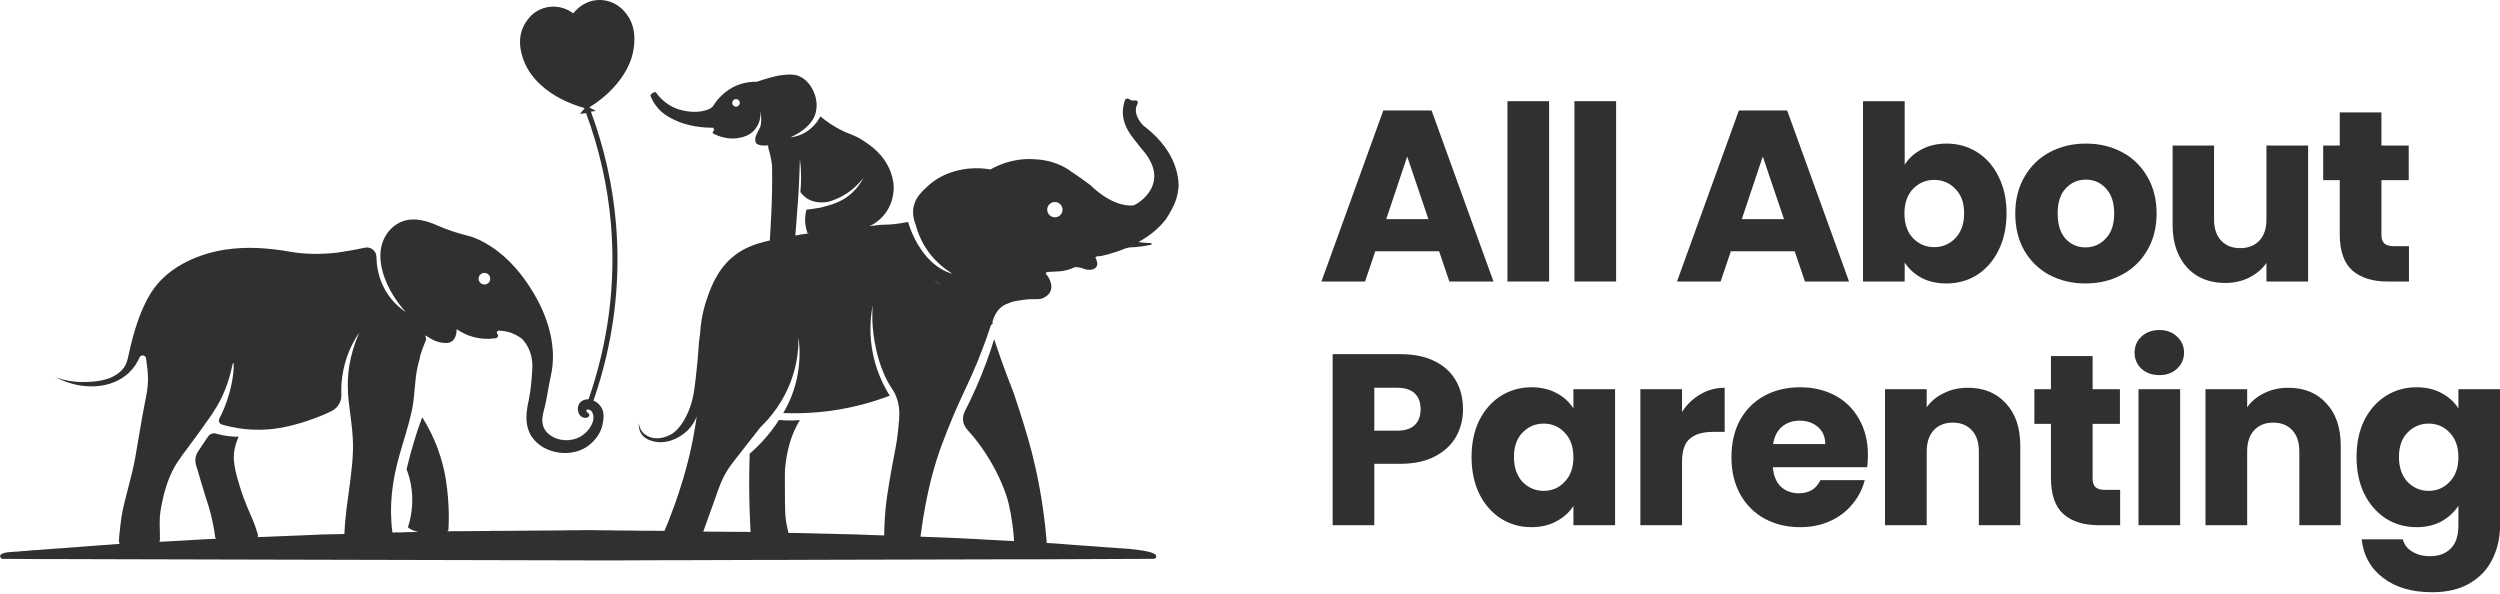 <svg xmlns="http://www.w3.org/2000/svg" width="143" height="34" viewBox="0 0 143 34" fill="none"><path d="M65.464 7.244C65.464 7.244 64.695 6.577 65.078 5.914C65.091 5.744 65.025 5.73 64.812 5.752C64.714 5.762 64.605 5.672 64.501 5.627C64.456 5.645 64.41 5.666 64.365 5.685C64.051 6.529 64.301 7.252 64.831 7.92C64.974 8.101 65.118 8.285 65.262 8.469C65.262 8.469 65.262 8.469 65.264 8.471C67.061 10.435 65.147 11.643 64.833 11.75C63.585 11.854 62.398 10.616 62.38 10.595C62.018 10.323 61.619 10.039 61.182 9.751C61.174 9.743 61.164 9.738 61.153 9.73C61.129 9.714 61.102 9.695 61.076 9.679C61.06 9.669 61.047 9.661 61.031 9.65C60.251 9.163 59.431 9.118 59.077 9.102C57.901 9.046 57.023 9.482 56.653 9.695C56.634 9.693 56.618 9.687 56.6 9.685C56.331 9.64 55.948 9.6 55.493 9.637C55.477 9.637 55.458 9.64 55.442 9.642C55.086 9.677 53.979 9.799 53.06 10.653C52.733 10.957 52.393 11.273 52.273 11.76C52.188 12.101 52.228 12.468 52.369 12.833C52.456 13.168 52.616 13.645 52.935 14.15C53.417 14.919 54.011 15.353 54.479 15.664C52.571 15.108 51.943 12.694 51.943 12.694C50.799 12.918 50.753 12.804 50.104 12.889C49.984 12.905 49.864 12.921 49.747 12.934C50.016 12.804 50.373 12.572 50.66 12.173C51.206 11.422 51.126 10.611 51.099 10.422C51.067 10.225 51.014 10.023 50.937 9.815C50.554 8.812 49.774 8.304 49.354 8.03C48.821 7.681 48.632 7.718 48.012 7.388C47.701 7.223 47.326 6.992 46.927 6.659C46.788 6.92 46.495 7.356 45.958 7.633C45.673 7.779 45.404 7.835 45.21 7.859C45.841 7.569 46.495 7.111 46.663 6.428C46.663 6.425 46.663 6.42 46.666 6.417C46.671 6.396 46.676 6.374 46.679 6.353C46.764 5.919 46.66 5.563 46.605 5.403C46.554 5.254 46.291 4.557 45.639 4.331C45.349 4.232 45.077 4.261 44.758 4.293C44.478 4.323 44.255 4.384 43.957 4.466C43.685 4.543 43.462 4.615 43.3 4.676C43.18 4.674 43.033 4.676 42.871 4.698C42.679 4.722 42.461 4.767 42.232 4.852C41.45 5.148 41.006 5.725 40.811 6.031C40.761 6.114 40.686 6.18 40.598 6.22C40.596 6.22 40.593 6.223 40.588 6.225C40.492 6.271 40.399 6.302 40.311 6.326C40.261 6.342 40.21 6.35 40.165 6.358L40.141 6.364C39.425 6.491 38.722 6.225 38.68 6.207C38.06 5.962 37.684 5.52 37.506 5.27C37.48 5.27 37.45 5.27 37.421 5.278C37.291 5.31 37.221 5.424 37.2 5.456C37.253 5.6 37.344 5.802 37.501 6.02C37.855 6.51 38.304 6.728 38.605 6.872C39.377 7.237 40.223 7.308 40.798 7.306C40.825 7.375 40.827 7.38 40.856 7.449C40.835 7.473 40.811 7.492 40.787 7.516C40.75 7.556 40.758 7.622 40.809 7.646C41.099 7.793 41.681 8.024 42.344 7.875C42.528 7.833 42.821 7.763 43.081 7.511C43.15 7.447 43.425 7.165 43.483 6.723C43.504 6.579 43.494 6.454 43.483 6.372C43.528 6.542 43.542 6.691 43.542 6.797C43.544 6.885 43.547 7.04 43.496 7.226C43.494 7.237 43.491 7.242 43.491 7.25C43.425 7.386 43.377 7.481 43.35 7.537C43.265 7.71 43.222 7.785 43.209 7.878C43.209 7.878 43.209 7.878 43.209 7.88C43.209 7.891 43.206 7.902 43.204 7.912C43.19 8.043 43.217 8.115 43.222 8.133C43.228 8.141 43.233 8.155 43.241 8.171C43.241 8.176 43.246 8.179 43.249 8.184C43.278 8.224 43.337 8.28 43.531 8.312C43.555 8.317 43.592 8.322 43.643 8.325C43.659 8.325 43.675 8.325 43.691 8.325C43.707 8.325 43.725 8.325 43.744 8.325C43.765 8.325 43.786 8.325 43.813 8.322C43.832 8.322 43.848 8.322 43.866 8.317C43.877 8.317 43.888 8.314 43.901 8.312C43.901 8.312 44.013 8.381 43.93 8.402C44.055 8.796 44.122 9.158 44.162 9.467C44.17 9.946 44.17 10.435 44.162 10.938C44.148 11.768 44.087 12.95 44.034 13.754C43.832 13.799 43.63 13.849 43.432 13.911C42.884 14.073 42.349 14.312 41.841 14.757C40.955 15.534 40.609 16.585 40.415 17.157C40.146 17.948 40.069 18.64 40.045 19.1C40.037 19.145 40.032 19.185 40.026 19.217C39.936 19.8 39.994 19.882 39.8 21.596C39.702 22.466 39.611 23.121 39.228 23.853C38.842 24.593 38.472 24.808 38.304 24.89C38.145 24.968 37.589 25.207 37.091 24.965C37.011 24.925 36.782 24.816 36.647 24.558C36.564 24.404 36.545 24.26 36.543 24.175C36.529 24.289 36.519 24.545 36.668 24.789C36.854 25.098 37.176 25.189 37.339 25.234C38.046 25.436 38.842 25.106 39.337 24.614C39.622 24.329 39.771 24.026 39.851 23.823C39.808 24.143 39.733 24.627 39.619 25.21C39.507 25.779 39.148 27.49 38.286 29.686C38.262 29.747 38.238 29.811 38.211 29.872C38.206 29.886 38.201 29.901 38.195 29.915C38.142 30.045 38.081 30.197 38.009 30.364H37.663L37.44 30.359H37.166L36.969 30.357H36.679L36.495 30.354H36.33L36.114 30.346H35.633L35.431 30.343H35.271L34.952 30.335H34.677L34.385 30.332H34.174L33.967 30.325H33.323L33.142 30.332H32.658L32.048 30.34H31.92L31.758 30.343H31.535L31.364 30.346H31.167L30.893 30.349H30.691L30.478 30.351H30.26L29.988 30.359H29.499L29.318 30.362H29.155L28.94 30.364H28.434V30.367H28.07L27.894 30.375H27.442L27.327 30.378H27.128L26.918 30.38H26.755L26.577 30.383H26.273L26.085 30.386H25.811L25.595 30.388C25.595 30.388 25.582 30.359 25.648 30.343C25.677 29.851 25.691 29.196 25.622 28.43C25.574 27.9 25.502 27.126 25.209 26.171C25.028 25.58 24.714 24.76 24.15 23.866C23.985 24.305 23.825 24.773 23.676 25.271C23.511 25.819 23.373 26.343 23.258 26.841C23.378 27.155 23.493 27.554 23.549 28.028C23.655 28.946 23.482 29.702 23.333 30.16C23.538 30.362 23.953 30.423 23.953 30.423H23.791L23.612 30.431L23.312 30.439L23.12 30.447L22.849 30.455H22.63L22.449 30.463C22.244 28.978 22.431 27.512 22.838 26.072C23.078 25.215 23.365 24.372 23.556 23.499C23.745 22.631 23.7 21.742 23.908 20.883C23.945 20.729 23.985 20.582 24.025 20.446C24.02 20.438 24.017 20.43 24.012 20.422C24.137 20.01 24.27 19.669 24.376 19.422C24.363 19.345 24.347 19.262 24.331 19.18C24.416 19.233 24.501 19.286 24.597 19.345C24.754 19.438 25.012 19.584 25.363 19.611C25.51 19.624 25.664 19.635 25.808 19.55C26.133 19.363 26.119 18.871 26.119 18.826C26.3 18.951 26.534 19.087 26.819 19.193C27.421 19.414 27.977 19.401 28.357 19.347C28.477 19.331 28.527 19.185 28.448 19.095C28.429 19.073 28.418 19.047 28.418 19.023C28.418 18.967 28.461 18.914 28.527 18.914C28.567 18.914 28.607 18.916 28.65 18.919C29.198 18.953 29.611 19.198 29.842 19.366C29.842 19.366 29.842 19.366 29.845 19.366C30.281 19.802 30.486 20.452 30.449 21.069C30.412 21.686 30.372 22.293 30.241 22.9C30.113 23.485 30.023 24.127 30.263 24.694C30.427 25.085 30.739 25.401 31.109 25.606C31.825 26 32.78 26.029 33.488 25.606C33.573 25.556 34.283 25.125 34.465 24.286C34.528 23.991 34.574 23.653 34.435 23.374C34.401 23.302 34.355 23.235 34.302 23.174C34.206 23.062 34.084 22.972 33.948 22.911C35.09 19.613 35.524 16.212 35.234 12.793C35.05 10.611 34.566 8.455 33.799 6.382C33.839 6.372 34.068 6.356 34.087 6.35C34.004 6.276 33.77 6.209 33.714 6.137C34.297 5.773 34.81 5.352 35.255 4.826C35.912 4.046 36.317 3.173 36.285 2.127C36.269 1.544 36.075 1.041 35.681 0.616C35.156 0.046 34.387 -0.13 33.719 0.094C33.432 0.192 33.16 0.357 32.937 0.6C32.889 0.653 32.844 0.706 32.791 0.762C32.748 0.733 32.708 0.706 32.671 0.682C32.179 0.363 31.59 0.299 31.074 0.472C30.776 0.57 30.499 0.746 30.284 0.999C29.738 1.624 29.632 2.356 29.85 3.138C30.034 3.812 30.409 4.376 30.922 4.847C31.646 5.512 32.509 5.914 33.44 6.185C33.437 6.22 33.195 6.462 33.184 6.515C33.203 6.515 33.459 6.481 33.496 6.473C33.507 6.473 33.514 6.47 33.522 6.467C34.283 8.519 34.763 10.656 34.946 12.82C35.231 16.204 34.8 19.573 33.666 22.839C33.342 22.823 33.046 23.03 33.051 23.395C33.051 23.411 33.065 23.746 33.304 23.861C33.411 23.911 33.584 23.93 33.661 23.842C33.693 23.807 33.722 23.738 33.701 23.688C33.677 23.624 33.597 23.627 33.56 23.547C33.546 23.515 33.533 23.462 33.554 23.44C33.557 23.435 33.562 23.432 33.565 23.432H33.57C33.584 23.427 33.602 23.424 33.626 23.424C33.626 23.424 33.693 23.424 33.765 23.464C33.9 23.544 33.927 23.709 33.94 23.778C34.004 24.159 33.698 24.593 33.419 24.821C32.918 25.236 32.2 25.292 31.628 24.992C31.386 24.864 31.175 24.659 31.082 24.401C30.97 24.095 31.029 23.757 31.117 23.443C31.292 22.809 31.356 22.166 31.503 21.527C31.881 19.898 31.37 18.198 30.539 16.793C29.914 15.733 29.108 14.759 28.064 14.086C27.671 13.834 27.25 13.61 26.792 13.493C26.167 13.333 25.622 13.165 25.031 12.902C24.427 12.633 23.732 12.428 23.08 12.641C22.601 12.798 22.205 13.171 21.981 13.623C21.513 14.584 21.853 15.742 22.335 16.628C22.617 17.144 22.955 17.567 23.208 17.852C23.123 17.793 23.03 17.727 22.936 17.649C22.705 17.463 22.457 17.221 22.234 16.907C22.226 16.899 22.221 16.889 22.215 16.881C22.09 16.702 21.986 16.521 21.904 16.34C21.619 15.733 21.539 15.14 21.531 14.688C21.526 14.342 21.201 14.092 20.863 14.169C20.494 14.251 20.172 14.31 19.911 14.35C19.69 14.387 19.485 14.419 19.296 14.451C19.293 14.451 19.288 14.451 19.285 14.451C18.386 14.552 17.5 14.557 16.6 14.4C15.387 14.185 14.144 14.094 12.92 14.273C11.398 14.499 9.748 15.209 8.814 16.489C8.093 17.479 7.717 18.855 7.571 19.398C7.286 20.449 7.345 20.795 6.94 21.2C6.328 21.809 5.373 21.835 4.859 21.852C4.128 21.87 3.537 21.71 3.183 21.583C4.726 22.376 6.419 22.243 7.395 21.301C7.672 21.035 7.858 20.731 7.984 20.444C8.063 20.265 8.327 20.305 8.356 20.497C8.356 20.502 8.356 20.505 8.356 20.508C8.407 20.875 8.473 21.314 8.465 21.75C8.452 22.275 8.369 22.623 8.263 23.163C8.063 24.185 7.912 25.212 7.725 26.237C7.536 27.262 7.214 28.249 7.004 29.265C6.911 29.726 6.861 30.29 6.834 30.527C6.821 30.663 6.81 30.79 6.799 30.913C6.794 30.963 6.813 31.043 6.842 31.112L6.733 31.12L6.581 31.131H6.531L6.256 31.155L6.059 31.168L5.884 31.181L5.655 31.197L5.541 31.205L4.178 31.309L3.859 31.333L3.728 31.344H3.696L3.563 31.357H3.529L3.382 31.368L3.148 31.384H3.119L3.02 31.394H2.967L2.877 31.405L2.757 31.416L2.51 31.432H2.47L2.39 31.442L2.251 31.453L1.98 31.469L1.956 31.471H1.903L1.706 31.493L1.395 31.517L1.291 31.525L0.908 31.557H0.844L0.665 31.573C0.665 31.573 0.085 31.581 0.011 31.777C-0.024 31.871 0.107 31.966 0.107 31.966L1.956 31.977H3.433L3.712 31.98L6.568 31.988L10.509 31.998L13.612 32.006L33.786 32.054H35.532L37.974 32.044H38.81L41.226 32.036H41.266L43.661 32.028H44.582L46.961 32.02L57.867 31.993H59.338L65.975 31.966C65.975 31.966 66.159 31.972 66.132 31.794C66.079 31.448 63.953 31.352 63.953 31.352L63.766 31.338L63.647 31.328L63.277 31.304L63.138 31.293L62.734 31.261L62.364 31.235L62.13 31.219L61.781 31.195L61.55 31.179L61.273 31.157L61.068 31.142L60.797 31.12L60.685 31.112L60.599 31.104L60.429 31.091L60.285 31.08H60.208L60.041 31.067L59.916 31.059H59.87C59.868 30.985 59.865 30.913 59.86 30.875C59.857 30.838 59.852 30.798 59.849 30.761C59.849 30.756 59.849 30.753 59.849 30.748C59.809 30.293 59.761 29.856 59.705 29.444C59.705 29.43 59.703 29.417 59.7 29.407C59.57 28.416 59.407 27.552 59.245 26.82C59.245 26.814 59.245 26.809 59.242 26.806C59.176 26.546 59.107 26.25 59.027 25.904C58.91 25.444 58.769 24.952 58.598 24.39C58.425 23.829 58.226 23.201 57.981 22.469C57.883 22.219 57.765 21.926 57.608 21.508C57.406 20.971 57.148 20.258 56.866 19.406C56.736 19.829 56.589 20.263 56.427 20.704C56.046 21.74 55.62 22.684 55.184 23.536C55.014 23.871 55.062 24.278 55.312 24.555C55.535 24.8 55.783 25.095 56.033 25.436C57.039 26.801 57.462 28.039 57.566 28.353C57.742 28.88 57.912 29.774 57.989 30.716C57.994 30.772 58 30.862 58.002 30.953L57.848 30.942L57.574 30.929L57.345 30.915H57.313L56.893 30.891L56.539 30.875L56.009 30.843L55.871 30.835C55.613 30.822 55.357 30.809 55.099 30.798C55.043 30.79 54.987 30.79 54.931 30.788H54.921C54.854 30.785 54.785 30.78 54.718 30.78C54.631 30.772 54.543 30.769 54.455 30.766C54.386 30.764 54.317 30.758 54.247 30.758C54.154 30.75 54.064 30.748 53.971 30.748C53.894 30.745 53.819 30.74 53.742 30.737C53.721 30.737 53.702 30.734 53.681 30.734H53.678C53.468 30.726 53.258 30.721 53.047 30.713C53.018 30.71 52.989 30.71 52.959 30.71H52.954L52.709 30.7C52.693 30.7 52.68 30.7 52.664 30.697C52.661 30.697 52.656 30.697 52.653 30.697C52.656 30.671 52.661 30.641 52.664 30.615C52.983 28.113 53.502 26.429 53.877 25.425C54.269 24.374 54.663 23.47 54.663 23.47C55.147 22.36 55.437 21.846 55.903 20.712C56.126 20.164 56.297 19.701 56.414 19.379C56.424 19.347 56.435 19.321 56.443 19.291C56.446 19.284 56.448 19.278 56.451 19.27C56.475 19.206 56.496 19.14 56.517 19.076L56.672 18.621C56.672 18.621 56.672 18.621 56.674 18.621C56.704 18.573 56.746 18.522 56.805 18.483L56.76 18.435C57.015 17.548 57.478 17.423 57.803 17.296C58.005 17.216 58.654 17.136 58.657 17.136C59.061 17.085 59.445 17.157 59.655 17.056C59.767 17 59.99 16.894 60.091 16.646C60.195 16.391 60.099 16.141 60.059 16.037C60.001 15.885 59.918 15.779 59.862 15.715C59.852 15.704 59.836 15.688 59.828 15.664C59.822 15.654 59.82 15.64 59.822 15.624C59.828 15.606 59.841 15.592 59.846 15.587C59.86 15.576 59.87 15.571 59.892 15.566C59.94 15.553 59.966 15.553 59.966 15.553C60.16 15.55 60.357 15.531 60.552 15.523C60.948 15.507 61.26 15.377 61.382 15.326C61.43 15.308 61.464 15.289 61.491 15.278C61.635 15.278 61.746 15.297 61.821 15.318C61.986 15.358 62.026 15.403 62.191 15.425C62.345 15.446 62.438 15.425 62.478 15.414C62.518 15.403 62.598 15.377 62.657 15.326C62.665 15.318 62.673 15.31 62.681 15.302C62.699 15.284 62.718 15.257 62.734 15.225C62.736 15.22 62.739 15.217 62.739 15.217C62.742 15.212 62.744 15.207 62.744 15.201C62.747 15.196 62.747 15.193 62.75 15.188C62.75 15.183 62.755 15.177 62.755 15.172C62.779 15.076 62.755 14.986 62.728 14.898C62.688 14.765 62.651 14.749 62.662 14.717C62.678 14.672 62.787 14.648 62.944 14.65C62.944 14.65 63.596 14.536 64.402 14.198C64.453 14.185 64.509 14.171 64.562 14.163C64.578 14.158 64.594 14.153 64.61 14.153C64.727 14.148 64.847 14.142 64.969 14.132C65.288 14.105 65.581 14.057 65.845 13.998C65.898 13.988 65.892 13.908 65.837 13.908C65.616 13.9 65.376 13.881 65.121 13.847C65.685 13.533 66.254 13.11 66.688 12.543C66.933 12.176 67.143 11.798 67.279 11.399C67.34 11.199 67.383 10.986 67.409 10.76C67.431 10.515 67.5 8.785 65.461 7.229L65.464 7.244ZM42.155 6.095C42.041 6.124 41.921 6.055 41.892 5.938C41.862 5.823 41.932 5.704 42.046 5.677C42.163 5.645 42.28 5.714 42.309 5.829C42.339 5.946 42.272 6.063 42.155 6.095ZM27.801 15.622C27.913 15.651 28.001 15.742 28.03 15.853C28.094 16.109 27.873 16.33 27.617 16.26C27.508 16.231 27.418 16.143 27.389 16.034C27.319 15.779 27.546 15.553 27.801 15.622ZM19.897 22.397C19.975 23.52 20.225 24.63 20.19 25.763C20.155 26.889 19.956 28.007 19.818 29.122C19.751 29.667 19.716 30.149 19.698 30.545H19.69L19.413 30.553H19.395L18.583 30.569H18.455L18.341 30.577H18.298L18.075 30.588L17.899 30.596L17.699 30.604L17.436 30.615L17.228 30.625L16.951 30.636L16.72 30.644L16.135 30.668H16.111C16.033 30.671 15.956 30.676 15.876 30.678C15.783 30.681 15.69 30.686 15.597 30.689C15.528 30.692 15.456 30.697 15.384 30.7C15.299 30.702 15.216 30.708 15.134 30.708C15.004 30.713 14.873 30.718 14.743 30.724C14.759 30.668 14.759 30.607 14.743 30.545C14.647 30.226 14.551 29.963 14.466 29.755C14.354 29.476 14.304 29.401 14.155 29.034C14.043 28.76 13.851 28.291 13.689 27.735C13.649 27.597 13.609 27.466 13.577 27.344C13.569 27.317 13.561 27.291 13.553 27.262C13.527 27.176 13.5 27.07 13.473 26.945V26.94C13.473 26.934 13.473 26.932 13.471 26.926C13.471 26.921 13.468 26.916 13.465 26.908C13.444 26.799 13.386 26.498 13.375 26.234C13.375 26.226 13.375 26.221 13.375 26.216C13.375 26.176 13.375 26.136 13.375 26.099C13.375 26.061 13.375 26.027 13.38 25.99C13.383 25.95 13.388 25.907 13.391 25.867C13.396 25.822 13.404 25.779 13.41 25.734C13.41 25.721 13.415 25.707 13.418 25.694C13.423 25.665 13.428 25.636 13.436 25.609C13.444 25.574 13.452 25.537 13.463 25.503C13.481 25.433 13.503 25.364 13.524 25.298C13.535 25.263 13.545 25.234 13.559 25.202C13.572 25.17 13.582 25.141 13.593 25.111C13.596 25.106 13.598 25.098 13.601 25.093C13.609 25.072 13.617 25.053 13.628 25.034C13.636 25.016 13.644 24.997 13.654 24.978C13.492 24.981 13.303 24.976 13.095 24.949C13.05 24.944 13.002 24.938 12.952 24.93C12.909 24.925 12.861 24.914 12.816 24.909C12.686 24.885 12.563 24.859 12.449 24.829C12.444 24.829 12.441 24.827 12.436 24.824C12.414 24.819 12.393 24.813 12.372 24.805C12.372 24.805 12.372 24.805 12.369 24.805C12.196 24.752 12.007 24.813 11.906 24.965C11.89 24.989 11.874 25.013 11.858 25.037C11.858 25.037 11.857 25.037 11.855 25.037C11.823 25.082 11.794 25.13 11.762 25.175C11.717 25.244 11.669 25.314 11.624 25.383C11.619 25.388 11.616 25.393 11.613 25.396C11.518 25.543 11.419 25.689 11.323 25.835C11.177 26.059 11.134 26.335 11.211 26.591C11.382 27.166 11.552 27.738 11.725 28.31C11.882 28.794 11.98 29.082 12.084 29.516C12.153 29.803 12.239 30.2 12.303 30.686C12.308 30.734 12.326 30.777 12.35 30.817C12.319 30.817 12.287 30.817 12.257 30.82C12.191 30.822 12.124 30.828 12.058 30.83C11.97 30.833 11.882 30.841 11.797 30.843C11.773 30.843 11.749 30.846 11.725 30.846L11.589 30.854L11.31 30.87L11.076 30.881L10.985 30.889L10.86 30.897L10.693 30.907L10.482 30.918H10.474L10.304 30.929L10.11 30.939L9.836 30.953L9.631 30.966L9.354 30.979L9.125 30.992H9.109C9.133 30.953 9.149 30.907 9.149 30.857V30.838C9.149 30.439 9.136 30.069 9.133 29.917C9.125 29.425 9.21 29.039 9.303 28.592C9.357 28.35 9.479 27.804 9.737 27.206C10.009 26.583 10.296 26.21 10.711 25.654C11.821 24.151 12.377 23.4 12.72 22.652C13.234 21.529 13.282 20.747 13.34 20.758C13.423 20.774 13.372 22.362 12.547 23.941C12.476 24.076 12.547 24.241 12.694 24.284C13.404 24.491 14.014 24.558 14.455 24.576C15.698 24.63 16.651 24.358 17.305 24.164C17.337 24.156 17.367 24.145 17.396 24.135C17.793 24.01 18.184 23.866 18.556 23.704C18.599 23.685 18.639 23.666 18.679 23.648C18.804 23.589 18.916 23.536 19.019 23.485C19.341 23.302 19.541 22.951 19.525 22.578C19.509 22.174 19.53 21.684 19.645 21.144C19.849 20.162 20.262 19.446 20.544 19.031C19.951 20.407 19.849 21.543 19.908 22.4L19.897 22.397ZM45.623 11.795C45.694 10.856 45.734 9.951 45.753 9.078C45.796 9.419 45.825 9.802 45.82 10.228C45.82 10.496 45.801 10.749 45.78 10.983C45.796 11.005 45.812 11.026 45.83 11.047C45.883 11.111 45.95 11.186 46.03 11.252C46.048 11.268 46.062 11.279 46.078 11.289V11.295C46.551 11.649 47.113 11.577 47.23 11.566C47.302 11.556 47.358 11.545 47.395 11.537C47.448 11.521 47.504 11.505 47.56 11.486C47.823 11.399 48.116 11.271 48.417 11.074C48.888 10.768 49.197 10.419 49.386 10.172C49.117 10.699 48.781 11.01 48.577 11.17C48.063 11.579 47.504 11.726 47.1 11.832C47.094 11.832 47.089 11.832 47.084 11.838C47.054 11.846 47.028 11.854 47.004 11.856C46.996 11.859 46.988 11.862 46.977 11.862C46.953 11.867 46.937 11.872 46.921 11.875C46.921 11.883 46.921 11.888 46.921 11.893C46.881 11.893 46.857 11.888 46.857 11.886C46.756 11.907 46.645 11.925 46.53 11.941C46.368 11.968 46.229 11.981 46.128 11.992C46.096 12.114 46.067 12.258 46.056 12.42C46.03 12.812 46.115 13.136 46.195 13.344C46.253 13.341 46.309 13.336 46.368 13.333C46.248 13.352 46.128 13.368 46.006 13.386H46.001C45.915 13.4 45.833 13.413 45.748 13.426C45.663 13.44 45.577 13.453 45.492 13.469C45.54 12.966 45.583 12.29 45.617 11.795H45.623ZM51.419 24.092C51.363 24.944 51.232 25.598 51.176 25.888C50.958 26.998 50.812 27.911 50.761 28.257C50.692 28.712 50.623 29.305 50.591 30.018C50.583 30.202 50.578 30.394 50.575 30.593V30.628C50.418 30.623 50.261 30.615 50.104 30.612C49.889 30.601 49.67 30.596 49.455 30.588C49.428 30.588 49.401 30.585 49.377 30.585C49.303 30.583 49.228 30.583 49.151 30.577C49.101 30.575 49.053 30.575 49.002 30.569C48.96 30.569 48.917 30.569 48.875 30.567C48.819 30.567 48.763 30.567 48.707 30.564C48.635 30.561 48.56 30.561 48.489 30.556C48.433 30.556 48.374 30.553 48.318 30.553C48.255 30.551 48.191 30.551 48.127 30.551C48.034 30.548 47.941 30.543 47.847 30.54C47.781 30.54 47.714 30.537 47.648 30.537C47.557 30.535 47.464 30.535 47.374 30.529C47.299 30.527 47.225 30.527 47.15 30.527C47.078 30.524 47.006 30.519 46.935 30.519C46.788 30.516 46.642 30.511 46.495 30.508C46.397 30.508 46.296 30.506 46.197 30.5C46.147 30.5 46.094 30.5 46.043 30.497H45.921C45.862 30.495 45.801 30.495 45.742 30.489C45.67 30.489 45.596 30.489 45.524 30.487C45.468 30.487 45.412 30.484 45.356 30.484C45.295 30.484 45.234 30.482 45.17 30.482C45.146 30.482 45.125 30.482 45.101 30.482C45.042 30.261 44.979 29.979 44.936 29.606C44.931 29.558 44.925 29.508 44.923 29.452C44.92 29.407 44.917 29.359 44.915 29.305C44.901 29.034 44.901 28.664 44.896 28.092C44.891 27.347 44.891 26.977 44.912 26.745C45.016 25.574 45.364 24.789 45.45 24.603C45.553 24.377 45.66 24.185 45.753 24.031C45.625 24.042 45.492 24.047 45.354 24.05C45.072 24.055 44.806 24.042 44.558 24.023C44.026 24.848 43.425 25.481 42.882 25.952C42.852 26.836 42.844 27.765 42.866 28.736C42.871 28.925 42.876 29.114 42.882 29.3C42.895 29.686 42.911 30.061 42.932 30.431C42.879 30.431 42.826 30.431 42.773 30.426C42.727 30.426 42.682 30.423 42.637 30.423H42.283L42.102 30.42H41.94L41.727 30.418H41.538L41.418 30.415H41.253L40.966 30.412L40.226 30.407C40.231 30.388 40.239 30.37 40.245 30.354C40.292 30.218 40.34 30.09 40.386 29.965C40.575 29.441 40.731 29.007 40.849 28.672C41.173 27.754 41.282 27.432 41.57 26.958C41.721 26.708 41.86 26.522 42.698 25.455C43.028 25.037 43.305 24.686 43.507 24.427C44.002 23.951 44.854 22.998 45.333 21.538C45.623 20.651 45.681 19.864 45.676 19.302C45.758 19.922 45.806 20.92 45.476 22.067C45.418 22.264 45.354 22.453 45.287 22.628C45.287 22.631 45.287 22.634 45.285 22.637C45.133 23.025 44.963 23.358 44.8 23.627C46.046 23.674 47.602 23.592 49.327 23.137C49.894 22.988 50.418 22.815 50.897 22.631C50.564 22.107 50.072 21.181 49.875 19.925C49.713 18.895 49.811 18.027 49.92 17.463C49.856 18.328 49.936 19.039 50.027 19.536C50.104 19.957 50.328 21.176 50.977 22.16C51.043 22.259 51.142 22.4 51.235 22.618C51.467 23.15 51.456 23.645 51.424 24.103L51.419 24.092ZM53.393 15.986C53.547 16.103 53.707 16.229 53.872 16.354C53.712 16.247 53.55 16.127 53.393 15.986ZM60.514 12.394C60.254 12.508 59.94 12.348 59.902 12.037C59.886 11.902 59.94 11.76 60.041 11.67C60.278 11.46 60.626 11.553 60.741 11.819C60.836 12.043 60.735 12.301 60.514 12.396V12.394Z" fill="#303030"></path><path d="M82.318 14.374H78.666L78.081 16.103H75.585L79.126 6.317H81.886L85.427 16.103H82.904L82.318 14.374ZM81.705 12.534L80.492 8.952L79.293 12.534H81.705Z" fill="#303030"></path><path d="M88.609 5.787V16.103H86.226V5.787H88.609Z" fill="#303030"></path><path d="M92.442 5.787V16.103H90.058V5.787H92.442Z" fill="#303030"></path><path d="M102.657 14.374H99.005L98.419 16.103H95.924L99.465 6.317H102.225L105.766 16.103H103.243L102.657 14.374ZM102.044 12.534L100.831 8.952L99.632 12.534H102.044Z" fill="#303030"></path><path d="M108.948 9.426C109.171 9.063 109.492 8.77 109.91 8.547C110.328 8.324 110.807 8.213 111.346 8.213C111.987 8.213 112.568 8.375 113.088 8.701C113.609 9.026 114.018 9.491 114.315 10.095C114.622 10.699 114.775 11.4 114.775 12.2C114.775 12.999 114.622 13.705 114.315 14.318C114.018 14.922 113.609 15.392 113.088 15.726C112.568 16.052 111.987 16.214 111.346 16.214C110.798 16.214 110.319 16.107 109.91 15.894C109.501 15.671 109.181 15.378 108.948 15.015V16.103H106.564V5.787H108.948V9.426ZM112.349 12.2C112.349 11.605 112.182 11.14 111.848 10.806C111.522 10.462 111.118 10.29 110.635 10.29C110.161 10.29 109.757 10.462 109.422 10.806C109.097 11.149 108.934 11.619 108.934 12.213C108.934 12.808 109.097 13.278 109.422 13.621C109.757 13.965 110.161 14.137 110.635 14.137C111.109 14.137 111.513 13.965 111.848 13.621C112.182 13.268 112.349 12.794 112.349 12.2Z" fill="#303030"></path><path d="M119.287 16.214C118.525 16.214 117.838 16.052 117.224 15.726C116.62 15.401 116.142 14.936 115.789 14.332C115.445 13.728 115.273 13.022 115.273 12.213C115.273 11.414 115.449 10.713 115.802 10.109C116.156 9.495 116.639 9.026 117.252 8.701C117.866 8.375 118.553 8.213 119.315 8.213C120.077 8.213 120.765 8.375 121.378 8.701C121.992 9.026 122.475 9.495 122.828 10.109C123.181 10.713 123.358 11.414 123.358 12.213C123.358 13.013 123.177 13.719 122.814 14.332C122.461 14.936 121.973 15.401 121.35 15.726C120.737 16.052 120.049 16.214 119.287 16.214ZM119.287 14.151C119.743 14.151 120.128 13.984 120.444 13.649C120.77 13.315 120.932 12.836 120.932 12.213C120.932 11.591 120.774 11.112 120.458 10.778C120.152 10.443 119.771 10.276 119.315 10.276C118.851 10.276 118.465 10.443 118.158 10.778C117.852 11.103 117.698 11.582 117.698 12.213C117.698 12.836 117.847 13.315 118.144 13.649C118.451 13.984 118.832 14.151 119.287 14.151Z" fill="#303030"></path><path d="M132.024 8.324V16.103H129.641V15.043C129.399 15.387 129.069 15.666 128.651 15.88C128.242 16.084 127.787 16.186 127.285 16.186C126.69 16.186 126.165 16.056 125.71 15.796C125.254 15.527 124.901 15.141 124.65 14.639C124.399 14.137 124.274 13.547 124.274 12.869V8.324H126.644V12.548C126.644 13.069 126.778 13.473 127.048 13.761C127.317 14.049 127.68 14.193 128.135 14.193C128.6 14.193 128.967 14.049 129.236 13.761C129.506 13.473 129.641 13.069 129.641 12.548V8.324H132.024Z" fill="#303030"></path><path d="M137.793 14.082V16.103H136.58C135.716 16.103 135.042 15.894 134.559 15.475C134.076 15.048 133.834 14.356 133.834 13.398V10.304H132.886V8.324H133.834V6.429H136.218V8.324H137.779V10.304H136.218V13.426C136.218 13.659 136.274 13.826 136.385 13.928C136.497 14.03 136.682 14.082 136.943 14.082H137.793Z" fill="#303030"></path><path d="M83.684 23.407C83.684 23.974 83.554 24.494 83.294 24.968C83.034 25.433 82.634 25.809 82.095 26.097C81.556 26.386 80.887 26.53 80.088 26.53H78.61V30.042H76.227V20.257H80.088C80.869 20.257 81.528 20.392 82.067 20.661C82.606 20.93 83.011 21.302 83.28 21.776C83.55 22.25 83.684 22.794 83.684 23.407ZM79.907 24.634C80.362 24.634 80.701 24.527 80.924 24.313C81.147 24.099 81.259 23.797 81.259 23.407C81.259 23.017 81.147 22.715 80.924 22.501C80.701 22.287 80.362 22.18 79.907 22.18H78.61V24.634H79.907Z" fill="#303030"></path><path d="M84.173 26.139C84.173 25.34 84.321 24.638 84.619 24.034C84.925 23.43 85.339 22.966 85.859 22.64C86.38 22.315 86.96 22.152 87.602 22.152C88.15 22.152 88.629 22.264 89.037 22.487C89.456 22.71 89.776 23.003 89.999 23.365V22.264H92.383V30.042H89.999V28.941C89.767 29.304 89.442 29.596 89.024 29.819C88.615 30.042 88.136 30.154 87.588 30.154C86.956 30.154 86.38 29.991 85.859 29.666C85.339 29.331 84.925 28.862 84.619 28.258C84.321 27.645 84.173 26.939 84.173 26.139ZM89.999 26.153C89.999 25.558 89.832 25.089 89.498 24.745C89.172 24.401 88.773 24.23 88.299 24.23C87.825 24.23 87.421 24.401 87.086 24.745C86.761 25.08 86.598 25.544 86.598 26.139C86.598 26.734 86.761 27.208 87.086 27.561C87.421 27.905 87.825 28.077 88.299 28.077C88.773 28.077 89.172 27.905 89.498 27.561C89.832 27.217 89.999 26.748 89.999 26.153Z" fill="#303030"></path><path d="M96.212 23.56C96.491 23.133 96.84 22.798 97.258 22.557C97.676 22.306 98.141 22.18 98.652 22.18V24.703H97.997C97.402 24.703 96.956 24.834 96.659 25.094C96.361 25.345 96.212 25.791 96.212 26.432V30.042H93.829V22.264H96.212V23.56Z" fill="#303030"></path><path d="M106.845 26.028C106.845 26.251 106.831 26.483 106.803 26.725H101.408C101.445 27.208 101.599 27.58 101.868 27.84C102.147 28.091 102.486 28.216 102.886 28.216C103.481 28.216 103.894 27.965 104.126 27.463H106.663C106.533 27.975 106.296 28.435 105.953 28.844C105.618 29.253 105.195 29.573 104.684 29.805C104.173 30.038 103.601 30.154 102.969 30.154C102.207 30.154 101.529 29.991 100.934 29.666C100.34 29.341 99.875 28.876 99.54 28.272C99.206 27.668 99.038 26.962 99.038 26.153C99.038 25.345 99.201 24.638 99.526 24.034C99.861 23.43 100.326 22.966 100.92 22.64C101.515 22.315 102.198 22.152 102.969 22.152C103.722 22.152 104.391 22.311 104.977 22.627C105.562 22.942 106.018 23.393 106.343 23.979C106.677 24.564 106.845 25.247 106.845 26.028ZM104.405 25.401C104.405 24.992 104.266 24.666 103.987 24.425C103.708 24.183 103.36 24.062 102.942 24.062C102.542 24.062 102.203 24.178 101.924 24.411C101.655 24.643 101.487 24.973 101.422 25.401H104.405Z" fill="#303030"></path><path d="M112.563 22.18C113.474 22.18 114.198 22.478 114.737 23.073C115.286 23.658 115.56 24.466 115.56 25.498V30.042H113.19V25.819C113.19 25.298 113.055 24.894 112.786 24.606C112.516 24.318 112.154 24.174 111.699 24.174C111.243 24.174 110.881 24.318 110.611 24.606C110.342 24.894 110.207 25.298 110.207 25.819V30.042H107.823V22.264H110.207V23.296C110.449 22.952 110.774 22.682 111.183 22.487C111.592 22.283 112.052 22.18 112.563 22.18Z" fill="#303030"></path><path d="M121.273 28.021V30.042H120.06C119.196 30.042 118.522 29.833 118.039 29.415C117.556 28.988 117.314 28.295 117.314 27.338V24.244H116.366V22.264H117.314V20.368H119.698V22.264H121.259V24.244H119.698V27.366C119.698 27.598 119.753 27.766 119.865 27.868C119.976 27.97 120.162 28.021 120.422 28.021H121.273Z" fill="#303030"></path><path d="M123.521 21.456C123.102 21.456 122.759 21.335 122.489 21.093C122.229 20.842 122.099 20.535 122.099 20.173C122.099 19.801 122.229 19.495 122.489 19.253C122.759 19.002 123.102 18.877 123.521 18.877C123.929 18.877 124.264 19.002 124.524 19.253C124.794 19.495 124.928 19.801 124.928 20.173C124.928 20.535 124.794 20.842 124.524 21.093C124.264 21.335 123.929 21.456 123.521 21.456ZM124.705 22.264V30.042H122.322V22.264H124.705Z" fill="#303030"></path><path d="M130.894 22.18C131.804 22.18 132.529 22.478 133.068 23.073C133.616 23.658 133.891 24.466 133.891 25.498V30.042H131.521V25.819C131.521 25.298 131.386 24.894 131.117 24.606C130.847 24.318 130.485 24.174 130.029 24.174C129.574 24.174 129.212 24.318 128.942 24.606C128.673 24.894 128.538 25.298 128.538 25.819V30.042H126.154V22.264H128.538V23.296C128.779 22.952 129.105 22.682 129.514 22.487C129.922 22.283 130.382 22.18 130.894 22.18Z" fill="#303030"></path><path d="M138.223 22.152C138.772 22.152 139.25 22.264 139.659 22.487C140.077 22.71 140.398 23.003 140.621 23.365V22.264H143.005V30.028C143.005 30.744 142.861 31.39 142.573 31.966C142.294 32.551 141.862 33.016 141.276 33.36C140.7 33.704 139.98 33.876 139.116 33.876C137.963 33.876 137.029 33.602 136.314 33.053C135.598 32.514 135.189 31.78 135.087 30.851H137.443C137.517 31.148 137.694 31.381 137.973 31.548C138.251 31.724 138.595 31.813 139.004 31.813C139.497 31.813 139.887 31.669 140.175 31.381C140.472 31.102 140.621 30.651 140.621 30.028V28.927C140.389 29.29 140.068 29.587 139.659 29.819C139.25 30.042 138.772 30.154 138.223 30.154C137.582 30.154 137.001 29.991 136.481 29.666C135.961 29.331 135.547 28.862 135.24 28.258C134.943 27.645 134.794 26.939 134.794 26.139C134.794 25.34 134.943 24.638 135.24 24.034C135.547 23.43 135.961 22.966 136.481 22.64C137.001 22.315 137.582 22.152 138.223 22.152ZM140.621 26.153C140.621 25.558 140.454 25.089 140.119 24.745C139.794 24.401 139.394 24.23 138.92 24.23C138.446 24.23 138.042 24.401 137.708 24.745C137.382 25.08 137.22 25.544 137.22 26.139C137.22 26.734 137.382 27.208 137.708 27.561C138.042 27.905 138.446 28.077 138.92 28.077C139.394 28.077 139.794 27.905 140.119 27.561C140.454 27.217 140.621 26.748 140.621 26.153Z" fill="#303030"></path></svg>